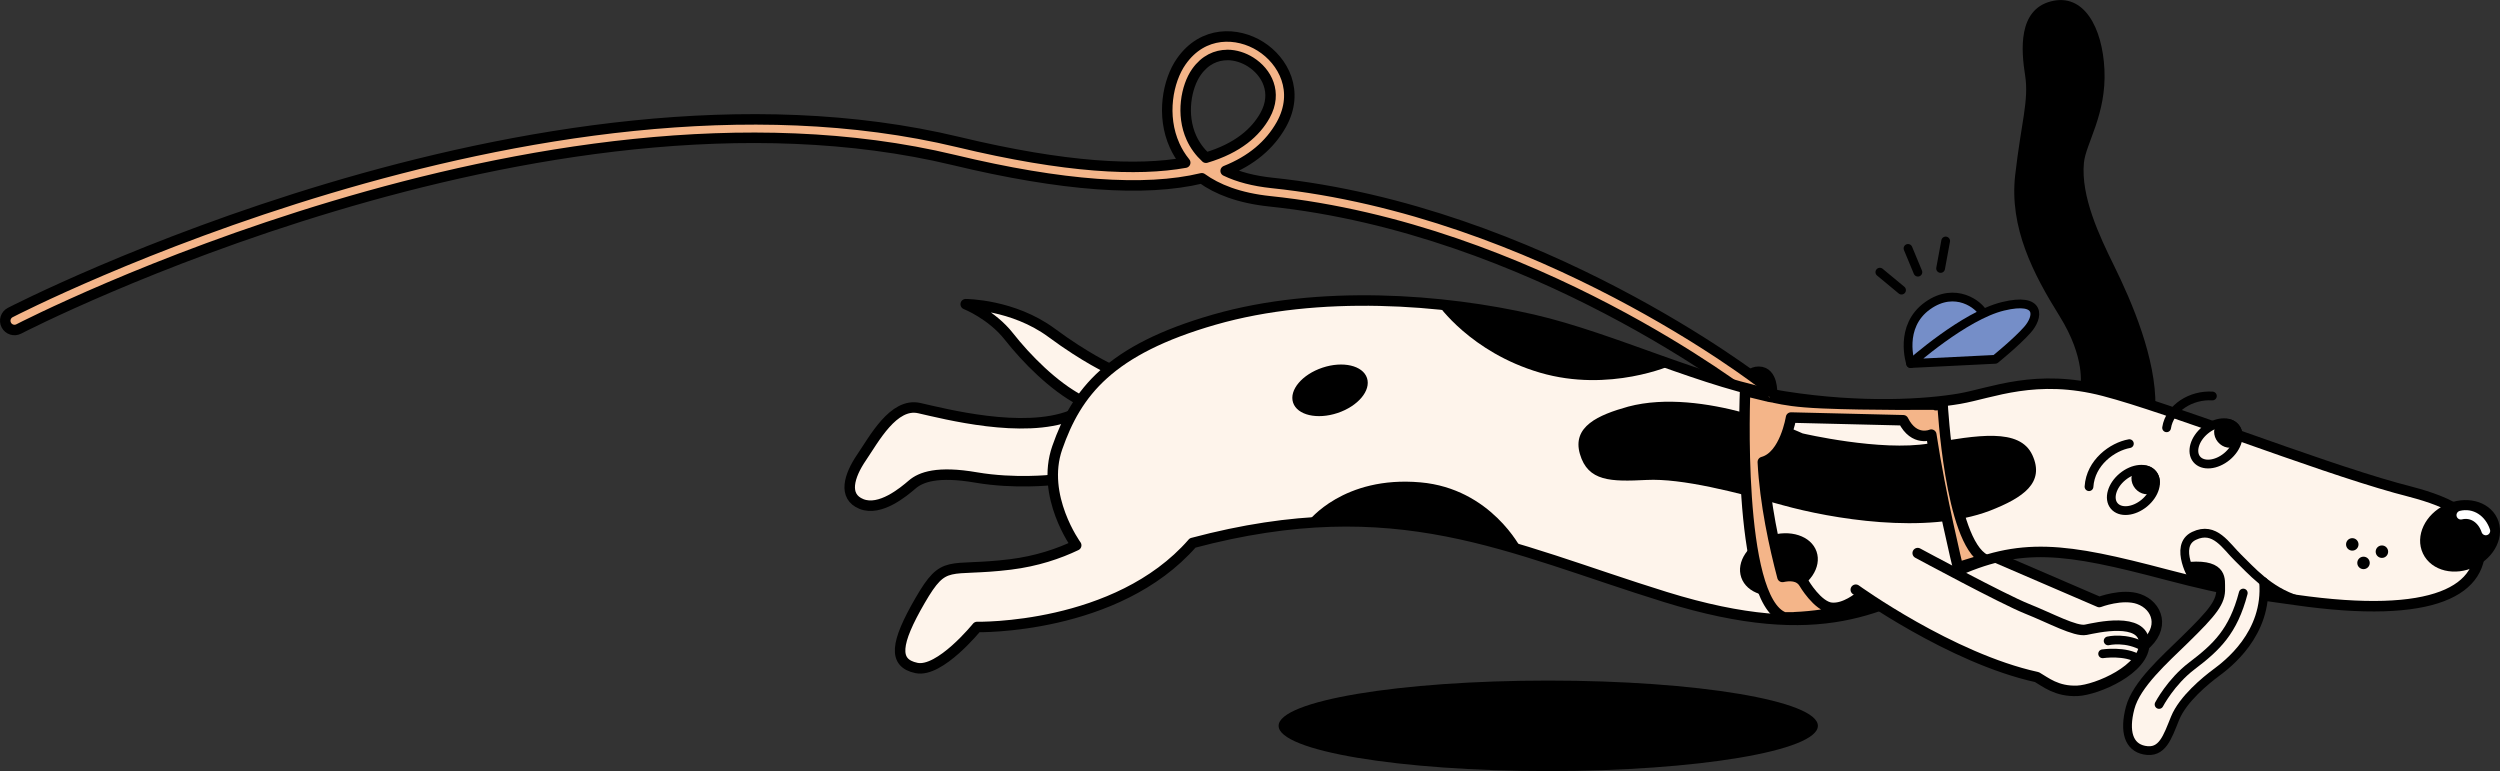 <svg viewBox="0 0 404.99 124.91" xmlns="http://www.w3.org/2000/svg" data-name="Layer 2" id="Layer_2">
  <rect x="0" y="0" width="404.99" height="124.91" fill="#333333" stroke="none"/>
  <defs>
    <style>
      .cls-1 {
        fill: #f4b589;
      }

      .cls-1, .cls-2, .cls-3, .cls-4, .cls-5, .cls-6, .cls-7, .cls-8 {
        stroke: #000;
      }

      .cls-1, .cls-2, .cls-3, .cls-4, .cls-5, .cls-6, .cls-7, .cls-8, .cls-9 {
        stroke-linecap: round;
        stroke-linejoin: round;
      }

      .cls-1, .cls-2, .cls-4, .cls-6 {
        stroke-width: 1.7px;
      }

      .cls-3, .cls-5, .cls-7, .cls-8, .cls-9 {
        stroke-width: 1.42px;
      }

      .cls-4, .cls-5 {
        fill: #fef4eb;
      }

      .cls-6, .cls-7 {
        fill: none;
      }

      .cls-8 {
        fill: #758ec8;
      }

      .cls-9 {
        stroke: #fff;
      }
    </style>
  </defs>
  <g data-name="Layer 1" id="Layer_1-2">
    <path d="M282.71,63.32s-.14-3.1,2.19-3.1,2.16,3.49,2.16,3.49l-4.35-.39Z" class="cls-6"></path>
    <path d="M284.46,64.76c-.32,0-.65-.1-.93-.32-.35-.27-35.32-27.39-77.82-31.83-5.06-.53-8.58-1.97-11.02-3.73-9.24,2.23-22.67,1.25-40.17-2.96C87.59,9.84,3.88,52.85,3.04,53.29c-.73.38-1.64.1-2.02-.64-.38-.73-.1-1.64.64-2.02.85-.44,85.53-43.97,153.57-27.62,17.5,4.21,29.11,4.72,36.77,3.34-.76-.93-1.31-1.88-1.71-2.77-2.19-4.82-1.12-10.51,1.08-13.64,3.51-5,9.1-4.77,12.81-2.44,3.73,2.34,6.38,7.3,3.4,12.66-1.88,3.36-4.89,5.87-9.03,7.52,2.05.99,4.56,1.64,7.48,1.95,43.38,4.54,79.01,32.18,79.36,32.46.65.51.76,1.45.25,2.11-.3.38-.74.57-1.18.57ZM198.82,8.91c-1.8,0-3.62.79-5,2.75-1.67,2.37-2.52,6.92-.81,10.67.55,1.21,1.34,2.29,2.35,3.22,5.24-1.56,8.08-4.17,9.58-6.87,2.04-3.67.28-6.99-2.37-8.65-1.12-.7-2.43-1.13-3.76-1.13Z" class="cls-1"></path>
    <g>
      <g>
        <circle r="1.01" cy="86.36" cx="383.03"></circle>
        <circle r="1.01" cy="89.37" cx="384.85"></circle>
        <circle r="1.01" cy="87.55" cx="387.83"></circle>
      </g>
      <path d="M179.78,59.76s-3.91-1.77-9.41-5.84c-6.28-4.64-13.93-4.64-13.93-4.64,0,0,4.19,1.65,7.01,5.24s7.23,8.05,11.57,10.33" class="cls-4"></path>
      <path d="M347.17,104.73c3.71-3,2.32-6.63-.7-7.69-2.67-.94-6.39.49-6.39.49l-16.79-7.23-5.02-2.76-9.67,7.45,15.86,8.1,14.73,5.18,7.98-3.54Z" class="cls-4"></path>
      <path d="M170.37,77.75s-5.99.67-12.24-.4c-6.26-1.08-8.95-.07-10.36,1.14s-5.18,4.37-8.21,3.16-2.02-4.57,0-7.53,5.18-8.95,9.35-8.01c4.17.94,16.82,4.24,24.59,1.2" class="cls-4"></path>
      <path d="M193.18,87.98c.82-.94,1.59-1.94,2.31-3.01" class="cls-7"></path>
      <path d="M182.21,82.89s-2.67,2.96-7.87,5.45" class="cls-7"></path>
      <path d="M193.18,87.98c-12.29,14.07-34.9,13.59-34.9,13.59,0,0-6.01,7.44-9.82,6.64s-3.42-4.01.59-10.93,4.42-4.58,14.62-5.84c4.29-.53,7.85-1.75,10.67-3.1,0,0-5.8-7.97-3.07-15.81,3.14-9,8.48-15.88,25.44-20.75,16.96-4.87,37.17-3.32,51.6,0,13.07,3.01,28.14,10.46,40.77,12.45s23.09,1.26,28.33.36,12.39-4.15,23.45-1.26c10.74,2.8,33.51,11.86,47.27,15.7,3.85,1.07,12.81,2.83,13.53,8.48,1.03,8.13-7.26,12.91-29.82,9.67-5.77-.83-10.24-1.27-20.87-4.08-16.42-4.33-23.63-5.41-34.82-.18s-20.75,11.73-46.37,3.79c-25.51-7.9-43.47-17.57-76.59-8.75v.02Z" class="cls-4"></path>
      <path d="M300.63,95.53s15.37,11.1,29.35,14.16c1.36.77,3.18,2.37,6.56,2.22,3.13-.14,10.99-3.49,10.82-7.76s-7.76-2.47-9.46-2.13-5.71-1.88-9.55-3.41c-3.84-1.53-17.69-9.01-17.69-9.01" class="cls-4"></path>
      <g>
        <ellipse transform="translate(28.62 238.33) rotate(-39.57)" ry="2.77" rx="4.05" cy="79.39" cx="345.61" class="cls-7"></ellipse>
        <ellipse transform="translate(30.11 239.22) rotate(-39.57)" ry="1.72" rx="1.48" cy="77.75" cx="347.59" class="cls-3"></ellipse>
      </g>
      <g>
        <ellipse transform="translate(36.48 245.13) rotate(-39.57)" ry="2.77" rx="4.05" cy="71.85" cx="359" class="cls-5"></ellipse>
        <ellipse transform="translate(37.98 246.02) rotate(-39.57)" ry="1.72" rx="1.48" cy="70.22" cx="360.98" class="cls-3"></ellipse>
      </g>
      <g>
        <ellipse transform="translate(1.63 180.78) rotate(-25.61)" ry="4.72" rx="5.81" cy="86.81" cx="398.52" class="cls-2"></ellipse>
        <path d="M398.65,83.45c1.76-.44,3.39.62,4.04,2.55" class="cls-9"></path>
      </g>
      <path d="M340.62,105.91s3.73-.55,5.86.86" class="cls-7"></path>
      <path d="M341.51,103.82s2.95-.71,5.87,1.02" class="cls-7"></path>
      <path d="M366.69,94.22c.73,8.5-5.98,13.49-7.69,14.76s-5.38,4.27-6.64,7.36-2.06,5.77-4.99,5.18c-2.51-.5-3.3-3-2.3-6.82s5.59-7.86,8.83-11.03c4.64-4.53,5.94-6.16,5.84-8.39-.05-1.19.59-3.96-4.96-3.55" class="cls-5"></path>
      <path d="M349.76,114.12s1.91-3.66,5.29-6.23c4.02-3.05,6.72-5.59,8.35-11.82" class="cls-7"></path>
      <ellipse ry="7.33" rx="43.68" cy="117.58" cx="250.81"></ellipse>
      <path d="M337.02,62.55s.89-4.5-3.39-11.36-8.14-14.35-7.18-22.81,2.25-12.1,1.61-16.17-1.18-10.6,4.18-11.99,8.35,4.28,8.67,11.03c.35,7.28-3.02,12.01-3.32,15.1-.54,5.46,2.54,11.95,4.87,16.68,2.89,5.87,6.84,15.04,6.71,22.84"></path>
      <path d="M292.04,70.22s-16.19-7.56-28.28-4.35c-4.84,1.35-9.12,3.21-7.82,7.68s5.02,4.49,10.79,4.2,14.51,2,22.14,4.11,23.07,4.84,33.49.87c5.4-2.11,8.93-4.53,6.88-9s-8.93-3.22-16.75-1.89-20.47-1.63-20.47-1.63Z"></path>
      <path d="M232.9,49.29s5.29,7.77,16.57,11.08c11.28,3.31,21.42-1.25,21.42-1.25,0,0-12.35-4.58-17.16-5.88s-20.83-3.95-20.83-3.95Z"></path>
      <path d="M211.98,84.41s5.63-7.38,18.13-6.27c11.43,1.01,16.31,10.75,16.31,10.75,0,0-9.45-3.39-15.95-4.13-6.5-.74-18.49-.35-18.49-.35Z"></path>
      <ellipse transform="translate(-8.94 71.46) rotate(-18.46)" ry="3.87" rx="6.31" cy="63.25" cx="215.46"></ellipse>
      <ellipse transform="translate(-14.07 98.87) rotate(-19.01)" ry="4.88" rx="6.45" cy="91.44" cx="288.18"></ellipse>
      <path d="M321.3,50.82c-.65-1.42-4.53-4.48-9-1.32-4.8,3.39-2.78,9.4-2.78,9.4" class="cls-8"></path>
      <path d="M309.51,58.89s8.71-7.76,14.98-9.27,5.76,1.76,3.94,3.81-5.21,4.78-5.21,4.78l-13.71.68Z" class="cls-8"></path>
      <line y2="47" x2="308.04" y1="44.09" x1="304.53" class="cls-7"></line>
      <line y2="44.09" x2="310.69" y1="40.24" x1="309.09" class="cls-7"></line>
      <line y2="39.04" x2="315.19" y1="43.49" x1="314.37" class="cls-7"></line>
      <path d="M338.41,78.84c.25-3.93,3.8-6.48,6.54-6.97" class="cls-7"></path>
      <path d="M350.98,69.3c.51-3.26,4.03-5.37,7.42-5.15" class="cls-7"></path>
      <g>
        <circle r="1.01" cy="88.19" cx="381.06"></circle>
        <circle r="1.01" cy="91.19" cx="382.88"></circle>
        <circle r="1.01" cy="89.37" cx="385.86"></circle>
      </g>
      <path d="M355.42,93.95s-3.39-5.52,0-7.14,5.17,1.65,7.17,3.57,4.86,5.35,9.61,6.83" class="cls-7"></path>
      <path d="M355.19,91.73c-.29.35-.18,1.06,0,1.44s.56.58.9.78.69.43,1.07.59c.5.22,1.01.26,1.55.23.44-.02.86-.21.92-.68.1-.68-.36-1.19-.91-1.51-.71-.42-1.45-.9-2.29-.99-.39-.04-1.09,0-1.35.34"></path>
      <path d="M368.74,96.11c-.28-.18-1.56-1.39-1.91-.8-.23.38.25.8.54.94.2.1,1.6.29,1.35-.17"></path>
    </g>
    <path d="M321.51,90.59c-5.65-2.99-6.82-25.11-6.82-25.11l-1.09.16c-.02-.06-.04-.1-.08-.1-.44,0-10.64.11-18.29-.22-4.35-.19-6.08-.54-7.76-.89.01-.04-1.12-.18-1.11-.22l-3.66-.89s-1.44,33.81,6.32,36.69h1.66s0-.02,0-.02c6.11-.23,12.53-2.08,12.53-2.08l-2-1.22s-2.33,2-4.54,1.77c-2.22-.22-4.43-3.99-4.43-3.99-.79-1.31-2.35-1.26-3.49-1.01-1.3-4.91-2.84-11.91-3.18-18.62,3.59-.96,4.57-7.2,4.57-7.2l18.18.44c1.77,3.55,4.54,2.33,4.54,2.33,0,0-.16.8,0,0,1.49,9.88,4.32,21.5,4.32,21.5l4.32-1.33Z" class="cls-1"></path>
  </g>
</svg>